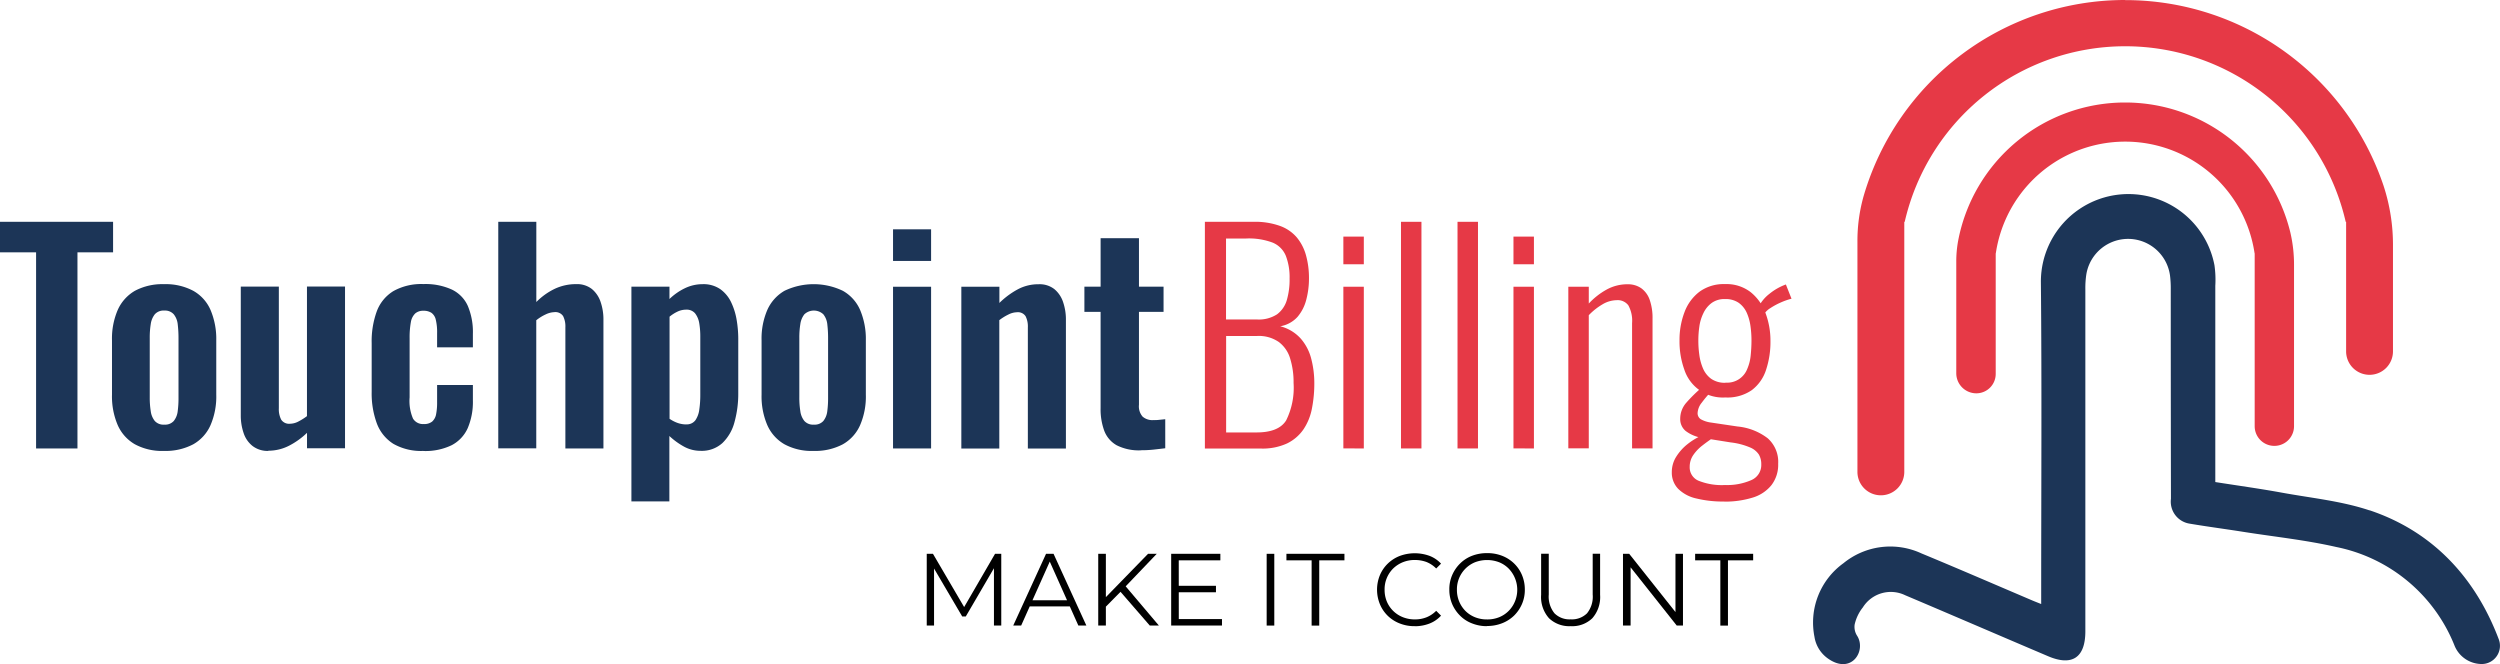 <svg id="logo-og" xmlns="http://www.w3.org/2000/svg" width="294.821" height="78.317" viewBox="0 0 294.821 78.317">
  <path id="Path_598" data-name="Path 598" d="M249.064,56.941c-3.3-1.107-6.854-1.457-10.3-2.086-2.611-.478-5.234-.839-7.9-1.259V30.458a12.111,12.111,0,0,0-.1-2.436,10.326,10.326,0,0,0-20.468,2.04c.117,12.134.035,24.268.035,36.391v1.527c-.56-.221-.944-.373-1.317-.536-4.266-1.818-8.521-3.66-12.8-5.432a8.731,8.731,0,0,0-9.2,1.154,8.619,8.619,0,0,0-3.415,8.707v.012a3.857,3.857,0,0,0,1.515,2.471c2.832,2.075,4.651-.886,3.5-2.646a1.935,1.935,0,0,1-.28-1.317,4.977,4.977,0,0,1,.967-2.017,3.891,3.891,0,0,1,4.989-1.434c5.618,2.378,11.225,4.8,16.855,7.192,2.844,1.212,4.394.163,4.394-2.937V30.831a10.781,10.781,0,0,1,.117-1.737,4.99,4.99,0,0,1,9.873.187,12.571,12.571,0,0,1,.082,1.62q0,12.326.023,24.665a2.626,2.626,0,0,0,2.215,2.937c2.133.361,4.278.641,6.411.979,3.625.571,7.3.956,10.864,1.772A19.056,19.056,0,0,1,259.1,72.945a3.474,3.474,0,0,0,3.194,2.11h0a2.151,2.151,0,0,0,2-2.914c-2.716-7.192-7.716-12.705-15.258-15.223Z" transform="translate(30.383 3.252)" fill="#1c3557"/>
  <path id="Path_599" data-name="Path 599" d="M217.829,10.37a20.038,20.038,0,0,0-19.7,16.365,13.48,13.48,0,0,0-.21,2.459V42.3a2.368,2.368,0,0,0,2.366,2.366h0a2.288,2.288,0,0,0,2.285-2.285V28.157h.012a15.423,15.423,0,0,1,30.516,0h.012V48.544a2.318,2.318,0,0,0,2.32,2.32h0a2.318,2.318,0,0,0,2.32-2.32V29.673a16.79,16.79,0,0,0-.431-3.963,20.044,20.044,0,0,0-19.489-15.34Z" transform="translate(32.781 1.718)" fill="#e63946"/>
  <path id="Path_600" data-name="Path 600" d="M219.485,0a32.12,32.12,0,0,0-30.819,23.068,19.374,19.374,0,0,0-.746,5.42V55.647a2.761,2.761,0,0,0,2.763,2.763h0a2.761,2.761,0,0,0,2.763-2.763V26.168h.047a26.681,26.681,0,0,1,52.01,0h.047v15.27a2.761,2.761,0,0,0,2.763,2.763h0a2.761,2.761,0,0,0,2.763-2.763v-12.4a22.4,22.4,0,0,0-1.107-7.122A32.135,32.135,0,0,0,219.508.012Z" transform="translate(31.124)" fill="#e63946"/>
  <g id="Group_114" data-name="Group 114" transform="translate(0 26.157)">
    <path id="Path_601" data-name="Path 601" d="M4.255,49.168V26.042H0v-3.6H13.335v3.6h-4.2V49.168Z" transform="translate(0 -22.44)" fill="#1c3557"/>
    <path id="Path_602" data-name="Path 602" d="M17.461,48.414a6.718,6.718,0,0,1-3.427-.781,4.861,4.861,0,0,1-2.028-2.261,8.581,8.581,0,0,1-.676-3.59v-6.4a8.507,8.507,0,0,1,.676-3.59,4.917,4.917,0,0,1,2.028-2.261,6.869,6.869,0,0,1,3.427-.781,6.9,6.9,0,0,1,3.45.781,4.764,4.764,0,0,1,2.04,2.261,8.769,8.769,0,0,1,.676,3.59v6.4a8.507,8.507,0,0,1-.676,3.59,4.823,4.823,0,0,1-2.04,2.261A6.963,6.963,0,0,1,17.461,48.414Zm.035-3.1a1.376,1.376,0,0,0,1.119-.431,2.26,2.26,0,0,0,.466-1.166,11.737,11.737,0,0,0,.093-1.632V35.091a13.655,13.655,0,0,0-.093-1.62,2.26,2.26,0,0,0-.466-1.166,1.382,1.382,0,0,0-1.119-.443,1.382,1.382,0,0,0-1.119.443,2.417,2.417,0,0,0-.478,1.166,9.889,9.889,0,0,0-.117,1.62v6.994a10.037,10.037,0,0,0,.117,1.632,2.324,2.324,0,0,0,.478,1.166A1.376,1.376,0,0,0,17.5,45.314Z" transform="translate(1.877 -21.395)" fill="#1c3557"/>
    <path id="Path_603" data-name="Path 603" d="M27.6,48.374a2.911,2.911,0,0,1-1.853-.583,3.224,3.224,0,0,1-1.061-1.55,6.374,6.374,0,0,1-.326-2.063V29h4.488V43.351a2.7,2.7,0,0,0,.28,1.34,1.111,1.111,0,0,0,1.037.478,2.191,2.191,0,0,0,1-.268,7.149,7.149,0,0,0,1-.629V28.99h4.488V48.06H32.17V46.241a8.879,8.879,0,0,1-2.11,1.515,5.331,5.331,0,0,1-2.471.594Z" transform="translate(4.035 -21.355)" fill="#1c3557"/>
    <path id="Path_604" data-name="Path 604" d="M43.7,48.416a6.589,6.589,0,0,1-3.544-.839,4.841,4.841,0,0,1-1.947-2.413,10.211,10.211,0,0,1-.606-3.707V35.71a10.322,10.322,0,0,1,.606-3.765,4.718,4.718,0,0,1,1.958-2.378A6.711,6.711,0,0,1,43.7,28.74a7.5,7.5,0,0,1,3.345.641,3.908,3.908,0,0,1,1.9,1.947,7.932,7.932,0,0,1,.594,3.287V36.2h-4.22V34.522a6.168,6.168,0,0,0-.152-1.562,1.376,1.376,0,0,0-.513-.828,1.685,1.685,0,0,0-.956-.245,1.41,1.41,0,0,0-.956.315,1.817,1.817,0,0,0-.513,1,10.007,10.007,0,0,0-.152,1.912V42.11a5.248,5.248,0,0,0,.4,2.494,1.359,1.359,0,0,0,1.259.641,1.471,1.471,0,0,0,1-.291,1.512,1.512,0,0,0,.466-.874,6.893,6.893,0,0,0,.117-1.4v-2.04h4.22v1.818a7.883,7.883,0,0,1-.606,3.264,4.2,4.2,0,0,1-1.912,2.028,7.12,7.12,0,0,1-3.31.676Z" transform="translate(6.228 -21.397)" fill="#1c3557"/>
    <path id="Path_605" data-name="Path 605" d="M50.412,49.168V22.44H54.9V31.9a7.771,7.771,0,0,1,2.156-1.55,5.846,5.846,0,0,1,2.553-.559,2.822,2.822,0,0,1,1.853.583,3.357,3.357,0,0,1,1.026,1.539,6.3,6.3,0,0,1,.326,2.075V49.168H58.326V34.877a2.679,2.679,0,0,0-.268-1.317,1.083,1.083,0,0,0-1.026-.466A2.58,2.58,0,0,0,56,33.362a5.284,5.284,0,0,0-1.107.688V49.156H50.4Z" transform="translate(8.348 -22.44)" fill="#1c3557"/>
    <path id="Path_606" data-name="Path 606" d="M63.882,54.382V29.041h4.488V30.5a6.914,6.914,0,0,1,1.818-1.271,4.785,4.785,0,0,1,2.075-.478,3.5,3.5,0,0,1,2.11.594,4.015,4.015,0,0,1,1.282,1.562,7.809,7.809,0,0,1,.641,2.075,13.655,13.655,0,0,1,.187,2.133v6.469a12.519,12.519,0,0,1-.443,3.427,5.272,5.272,0,0,1-1.422,2.471,3.607,3.607,0,0,1-2.588.921,4.043,4.043,0,0,1-1.935-.49,8.627,8.627,0,0,1-1.737-1.259V54.37H63.87Zm6.469-9.1a1.256,1.256,0,0,0,1.072-.478,2.865,2.865,0,0,0,.466-1.282,11.843,11.843,0,0,0,.117-1.76V34.928a9.328,9.328,0,0,0-.128-1.6,2.574,2.574,0,0,0-.49-1.142,1.3,1.3,0,0,0-1.061-.431A2.374,2.374,0,0,0,69.29,32a4.493,4.493,0,0,0-.909.583V44.626a4.069,4.069,0,0,0,.921.478,3.117,3.117,0,0,0,1.061.187Z" transform="translate(10.579 -21.395)" fill="#1c3557"/>
    <path id="Path_607" data-name="Path 607" d="M83.181,48.414a6.718,6.718,0,0,1-3.427-.781,4.861,4.861,0,0,1-2.028-2.261,8.581,8.581,0,0,1-.676-3.59v-6.4a8.507,8.507,0,0,1,.676-3.59,4.917,4.917,0,0,1,2.028-2.261,7.96,7.96,0,0,1,6.877,0,4.764,4.764,0,0,1,2.04,2.261,8.769,8.769,0,0,1,.676,3.59v6.4a8.507,8.507,0,0,1-.676,3.59,4.823,4.823,0,0,1-2.04,2.261A6.963,6.963,0,0,1,83.181,48.414Zm.035-3.1a1.376,1.376,0,0,0,1.119-.431,2.26,2.26,0,0,0,.466-1.166,11.735,11.735,0,0,0,.093-1.632V35.091a13.653,13.653,0,0,0-.093-1.62,2.26,2.26,0,0,0-.466-1.166,1.635,1.635,0,0,0-2.238,0,2.418,2.418,0,0,0-.478,1.166,9.889,9.889,0,0,0-.117,1.62v6.994a10.036,10.036,0,0,0,.117,1.632,2.324,2.324,0,0,0,.478,1.166A1.376,1.376,0,0,0,83.216,45.314Z" transform="translate(12.761 -21.395)" fill="#1c3557"/>
    <path id="Path_608" data-name="Path 608" d="M90.35,26.93V23.2h4.488v3.73Zm0,22.112V29.972h4.488v19.07Z" transform="translate(14.964 -22.314)" fill="#1c3557"/>
    <path id="Path_609" data-name="Path 609" d="M97.262,48.121V29.051h4.488v1.912a9.468,9.468,0,0,1,2.156-1.6,5.091,5.091,0,0,1,2.459-.606,2.824,2.824,0,0,1,1.877.583,3.357,3.357,0,0,1,1.026,1.539,6.3,6.3,0,0,1,.326,2.075V48.133h-4.488V33.842a2.679,2.679,0,0,0-.268-1.317,1.083,1.083,0,0,0-1.026-.466,2.349,2.349,0,0,0-1,.268,6.223,6.223,0,0,0-1.072.664V48.133H97.25Z" transform="translate(16.107 -21.393)" fill="#1c3557"/>
    <path id="Path_610" data-name="Path 610" d="M116.377,49.114a5.786,5.786,0,0,1-2.856-.594,3.311,3.311,0,0,1-1.469-1.713,7.367,7.367,0,0,1-.431-2.669V32.784H109.71V29.812h1.912V24.1h4.523v5.712h2.9v2.972h-2.9V43.741a1.844,1.844,0,0,0,.431,1.4,1.767,1.767,0,0,0,1.282.408,4.765,4.765,0,0,0,.711-.035l.676-.07V48.87c-.373.047-.8.093-1.306.152a13.317,13.317,0,0,1-1.562.082Z" transform="translate(18.171 -22.165)" fill="#1c3557"/>
  </g>
  <g id="Group_115" data-name="Group 115" transform="translate(142.09 26.157)">
    <path id="Path_611" data-name="Path 611" d="M121.9,49.168V22.44h5.735a8.7,8.7,0,0,1,3.066.466,4.711,4.711,0,0,1,2.017,1.352,5.637,5.637,0,0,1,1.107,2.133,10.038,10.038,0,0,1,.35,2.728,9.819,9.819,0,0,1-.315,2.494,5.049,5.049,0,0,1-1.037,2.04,3.533,3.533,0,0,1-2.04,1.107,4.845,4.845,0,0,1,2.436,1.469,5.8,5.8,0,0,1,1.236,2.413,11.335,11.335,0,0,1,.35,2.821,15.174,15.174,0,0,1-.28,2.984,6.618,6.618,0,0,1-.991,2.459,5.006,5.006,0,0,1-1.935,1.667,6.9,6.9,0,0,1-3.1.606h-6.6Zm2.506-15.211h3.625a3.937,3.937,0,0,0,2.378-.606,3.219,3.219,0,0,0,1.154-1.679,8.654,8.654,0,0,0,.326-2.553,7.013,7.013,0,0,0-.443-2.669,2.863,2.863,0,0,0-1.539-1.55,7.9,7.9,0,0,0-3.136-.49h-2.378v9.57Zm0,13.323H128c1.737,0,2.9-.478,3.485-1.422a8.668,8.668,0,0,0,.874-4.418,9.369,9.369,0,0,0-.4-2.867,3.781,3.781,0,0,0-1.34-1.958,4.122,4.122,0,0,0-2.553-.711h-3.66V47.291Z" transform="translate(-121.9 -22.44)" fill="#e63946"/>
    <path id="Path_612" data-name="Path 612" d="M135.91,27.2V23.94h2.413V27.2Zm0,21.716V29.85h2.413v19.07Z" transform="translate(-119.58 -22.192)" fill="#e63946"/>
    <path id="Path_613" data-name="Path 613" d="M141.74,49.168V22.44h2.413V49.168Z" transform="translate(-118.614 -22.44)" fill="#e63946"/>
    <path id="Path_614" data-name="Path 614" d="M147.46,49.168V22.44h2.413V49.168Z" transform="translate(-117.667 -22.44)" fill="#e63946"/>
    <path id="Path_615" data-name="Path 615" d="M153.12,27.2V23.94h2.413V27.2Zm0,21.716V29.85h2.413v19.07Z" transform="translate(-116.729 -22.192)" fill="#e63946"/>
    <path id="Path_616" data-name="Path 616" d="M158.67,48.121V29.051h2.413v1.982a8.439,8.439,0,0,1,2.075-1.632,5.045,5.045,0,0,1,2.506-.641,2.72,2.72,0,0,1,1.62.478,2.83,2.83,0,0,1,.991,1.387,6.43,6.43,0,0,1,.326,2.191v15.3h-2.413V33.341a3.74,3.74,0,0,0-.443-2.1,1.572,1.572,0,0,0-1.364-.606,3.371,3.371,0,0,0-1.679.49,7.459,7.459,0,0,0-1.62,1.282v15.7H158.67Z" transform="translate(-115.81 -21.393)" fill="#e63946"/>
    <path id="Path_617" data-name="Path 617" d="M175.318,54.384a13.123,13.123,0,0,1-3.287-.361,4.383,4.383,0,0,1-2.145-1.142,2.73,2.73,0,0,1-.746-1.958,3.378,3.378,0,0,1,.525-1.83,5.845,5.845,0,0,1,1.317-1.469,7.476,7.476,0,0,1,1.62-.991l1.317.291c-.326.221-.711.49-1.142.828a4.924,4.924,0,0,0-1.084,1.119,2.422,2.422,0,0,0-.443,1.422,1.7,1.7,0,0,0,1.026,1.632,7.345,7.345,0,0,0,3.136.513,7.089,7.089,0,0,0,3.112-.583,1.933,1.933,0,0,0,1.166-1.865,2.242,2.242,0,0,0-.28-1.142,2.294,2.294,0,0,0-1.037-.839,8.216,8.216,0,0,0-2.273-.594l-3.3-.525a4.34,4.34,0,0,1-2.028-.828,1.8,1.8,0,0,1-.641-1.422,2.855,2.855,0,0,1,.711-1.9,17.522,17.522,0,0,1,1.865-1.83l.921.664a14.262,14.262,0,0,0-.967,1.166,2.087,2.087,0,0,0-.478,1.2.832.832,0,0,0,.385.746,3.358,3.358,0,0,0,1.2.385l3.136.466a6.925,6.925,0,0,1,3.543,1.387,3.715,3.715,0,0,1,1.236,3.007,3.936,3.936,0,0,1-.8,2.529,4.5,4.5,0,0,1-2.238,1.469,10.964,10.964,0,0,1-3.31.466Zm.163-12.274a4.778,4.778,0,0,1-4.872-3.3,9.787,9.787,0,0,1-.56-3.4,9.152,9.152,0,0,1,.583-3.345,5.383,5.383,0,0,1,1.76-2.413,4.855,4.855,0,0,1,3.031-.909,4.663,4.663,0,0,1,3.007.944,5.626,5.626,0,0,1,1.76,2.471,9.241,9.241,0,0,1,.583,3.287,10.424,10.424,0,0,1-.525,3.427,4.828,4.828,0,0,1-1.679,2.378,5.032,5.032,0,0,1-3.066.863Zm0-1.748a2.536,2.536,0,0,0,2.553-1.609,5.269,5.269,0,0,0,.408-1.6c.058-.583.093-1.166.093-1.737a12.091,12.091,0,0,0-.117-1.713,5.791,5.791,0,0,0-.443-1.585,2.908,2.908,0,0,0-.944-1.166,2.7,2.7,0,0,0-1.6-.443,2.548,2.548,0,0,0-1.6.466,3.177,3.177,0,0,0-.967,1.2,5.212,5.212,0,0,0-.478,1.585,11.562,11.562,0,0,0-.117,1.667,11.8,11.8,0,0,0,.117,1.667,6.039,6.039,0,0,0,.443,1.62,2.945,2.945,0,0,0,.956,1.2,2.809,2.809,0,0,0,1.679.466Zm4.546-8.078-.559-1.026a4.414,4.414,0,0,1,1.166-1.352,6.708,6.708,0,0,1,1.958-1.119l.664,1.679a7.893,7.893,0,0,0-1.236.431,8.239,8.239,0,0,0-1.236.664,2.268,2.268,0,0,0-.758.723Z" transform="translate(-114.076 -21.397)" fill="#e63946"/>
  </g>
  <g id="Group_116" data-name="Group 116" transform="translate(109.289 65.228)">
    <path id="Path_618" data-name="Path 618" d="M93.76,64.492V56.03h.734l3.87,6.609H97.98l3.835-6.609h.734v8.462h-.863V57.37h.21l-3.532,6.05h-.42l-3.555-6.05h.233v7.122H93.76Z" transform="translate(-93.76 -55.948)"/>
    <path id="Path_619" data-name="Path 619" d="M102.51,64.492l3.87-8.462h.886l3.87,8.462h-.944l-3.555-7.95H107l-3.555,7.95h-.933Zm1.527-2.261.268-.723h4.919l.268.723h-5.455Z" transform="translate(-92.311 -55.948)"/>
    <path id="Path_620" data-name="Path 620" d="M111.11,64.492V56.03h.9v8.462Zm.781-2.11-.035-1.084,5.129-5.269h1.026l-3.742,3.917-.513.548-1.877,1.9Zm5.3,2.11-3.648-4.208.606-.653,4.115,4.861h-1.061Z" transform="translate(-90.886 -55.948)"/>
    <path id="Path_621" data-name="Path 621" d="M119.388,63.723h5.094v.769H118.49V56.03h5.8V56.8h-4.907Zm-.093-3.917h4.476v.758h-4.476Z" transform="translate(-89.664 -55.948)"/>
    <path id="Path_622" data-name="Path 622" d="M128.15,64.492V56.03h.9v8.462Z" transform="translate(-88.064 -55.948)"/>
    <path id="Path_623" data-name="Path 623" d="M133.122,64.492V56.8H130.15V56.03h6.842V56.8H134.02v7.693h-.9Z" transform="translate(-87.733 -55.948)"/>
    <path id="Path_624" data-name="Path 624" d="M143.749,64.571a4.652,4.652,0,0,1-1.772-.326,4.176,4.176,0,0,1-1.4-.9,4.086,4.086,0,0,1-.921-1.364,4.512,4.512,0,0,1,0-3.427,4.116,4.116,0,0,1,.933-1.364,4.226,4.226,0,0,1,1.41-.9,5.1,5.1,0,0,1,3.5-.012,3.58,3.58,0,0,1,1.364.921l-.571.571a3.34,3.34,0,0,0-1.154-.769,3.97,3.97,0,0,0-1.352-.233,3.7,3.7,0,0,0-1.41.256,3.558,3.558,0,0,0-1.142.734,3.443,3.443,0,0,0-1.026,2.518,3.6,3.6,0,0,0,.268,1.4,3.4,3.4,0,0,0,1.9,1.842,3.745,3.745,0,0,0,1.41.256,3.624,3.624,0,0,0,1.352-.245,3.34,3.34,0,0,0,1.154-.769l.571.571a3.606,3.606,0,0,1-1.364.933,4.739,4.739,0,0,1-1.737.315Z" transform="translate(-86.214 -55.957)"/>
    <path id="Path_625" data-name="Path 625" d="M151.083,64.574a4.652,4.652,0,0,1-1.772-.326,3.974,3.974,0,0,1-1.41-.909,4.37,4.37,0,0,1-.932-1.364,4.321,4.321,0,0,1-.338-1.713,4.165,4.165,0,0,1,.338-1.713,4.3,4.3,0,0,1,.932-1.364,4.08,4.08,0,0,1,1.41-.909,4.856,4.856,0,0,1,1.783-.315,4.731,4.731,0,0,1,1.76.315,4.226,4.226,0,0,1,1.41.9,4.117,4.117,0,0,1,.932,1.364,4.362,4.362,0,0,1,.338,1.713,4.165,4.165,0,0,1-.338,1.713,4.3,4.3,0,0,1-.932,1.364,4.226,4.226,0,0,1-1.41.9,4.823,4.823,0,0,1-1.76.326Zm0-.793a3.7,3.7,0,0,0,1.41-.256,3.335,3.335,0,0,0,1.119-.734,3.436,3.436,0,0,0,.746-1.107,3.594,3.594,0,0,0-.746-3.917,3.335,3.335,0,0,0-1.119-.734,4.007,4.007,0,0,0-2.821,0,3.438,3.438,0,0,0-2.145,3.252,3.5,3.5,0,0,0,1.014,2.506,3.385,3.385,0,0,0,1.131.734A3.745,3.745,0,0,0,151.083,63.781Z" transform="translate(-85.003 -55.96)"/>
    <path id="Path_626" data-name="Path 626" d="M159.405,64.564a3.453,3.453,0,0,1-2.553-.932,3.751,3.751,0,0,1-.933-2.763V56.02h.9v4.814a3.11,3.11,0,0,0,.676,2.215,2.5,2.5,0,0,0,1.912.711,2.525,2.525,0,0,0,1.923-.711A3.11,3.11,0,0,0,162,60.834V56.02h.874v4.849a3.785,3.785,0,0,1-.921,2.763,3.4,3.4,0,0,1-2.541.932Z" transform="translate(-83.465 -55.95)"/>
    <path id="Path_627" data-name="Path 627" d="M164.2,64.492V56.03h.734l5.84,7.355h-.385V56.03h.886v8.462h-.734l-5.828-7.355h.385v7.355h-.9Z" transform="translate(-82.093 -55.948)"/>
    <path id="Path_628" data-name="Path 628" d="M174.472,64.492V56.8H171.5V56.03h6.842V56.8H175.37v7.693h-.9Z" transform="translate(-80.884 -55.948)"/>
  </g>
</svg>
